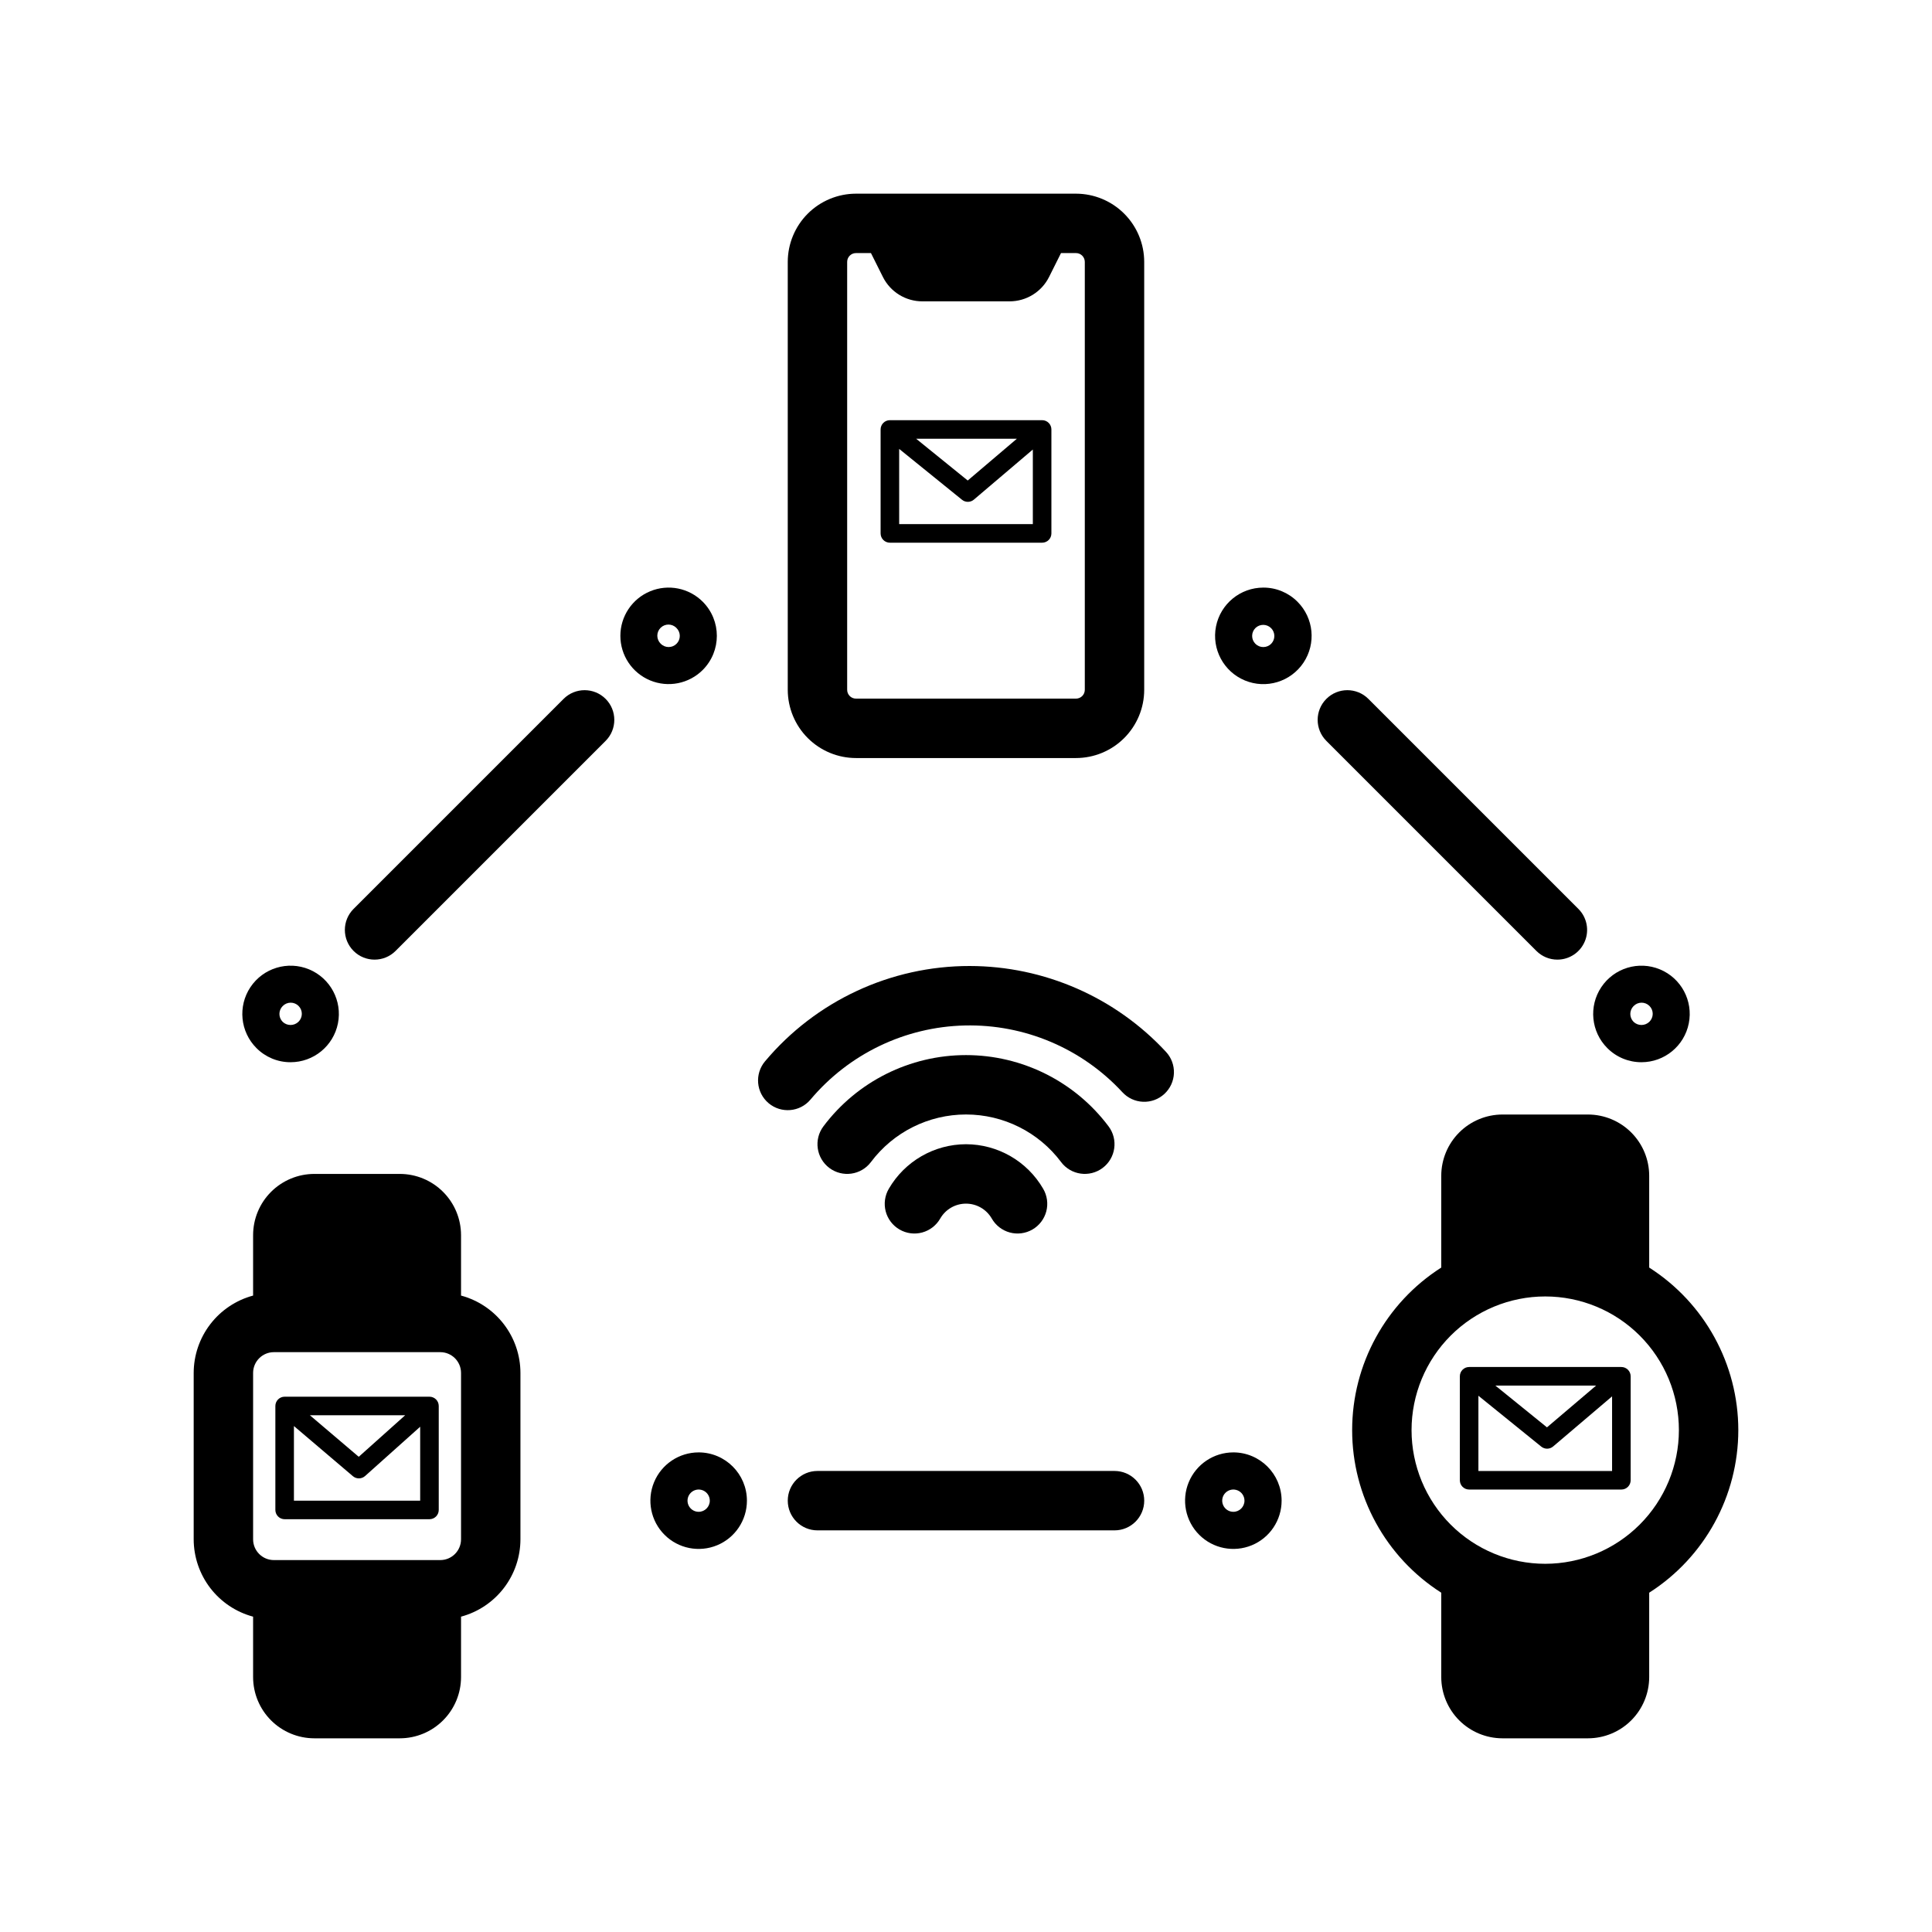 <?xml version="1.0" encoding="UTF-8"?>
<!-- Uploaded to: ICON Repo, www.svgrepo.com, Generator: ICON Repo Mixer Tools -->
<svg fill="#000000" width="800px" height="800px" version="1.1" viewBox="144 144 512 512" xmlns="http://www.w3.org/2000/svg">
 <g>
  <path d="m400 447.23c-8.434 0.016-16.219 4.512-20.453 11.801-1.062 1.809-1.359 3.969-0.828 5.996 0.535 2.027 1.855 3.758 3.672 4.809 1.816 1.051 3.977 1.336 6 0.785 2.023-0.547 3.746-1.883 4.785-3.703 1.406-2.441 4.008-3.941 6.824-3.941 2.812 0 5.414 1.5 6.824 3.941 1.035 1.82 2.758 3.156 4.781 3.703 2.027 0.551 4.184 0.266 6-0.785 1.816-1.051 3.137-2.781 3.672-4.809s0.234-4.188-0.828-5.996c-4.231-7.289-12.02-11.785-20.449-11.801z"/>
  <path d="m425.19 451.95c2.613 3.477 7.547 4.176 11.023 1.566 3.477-2.613 4.176-7.547 1.566-11.023-8.922-11.887-22.918-18.883-37.781-18.883-14.863 0-28.863 6.996-37.785 18.883-2.609 3.481-1.906 8.414 1.57 11.027 3.481 2.609 8.414 1.91 11.027-1.57 5.945-7.93 15.281-12.602 25.195-12.602 9.91 0 19.246 4.672 25.191 12.602z"/>
  <path d="m400.98 400c-20.93-0.02-40.789 9.234-54.242 25.266-2.797 3.328-2.371 8.293 0.957 11.094 3.328 2.797 8.293 2.367 11.09-0.957 10.18-12.113 25.07-19.27 40.887-19.641 15.816-0.375 31.031 6.066 41.77 17.684 1.418 1.539 3.387 2.453 5.477 2.535 2.09 0.086 4.125-0.664 5.66-2.086 1.535-1.418 2.445-3.391 2.523-5.481 0.078-2.09-0.676-4.125-2.098-5.656-13.426-14.484-32.273-22.73-52.023-22.758z"/>
  <path d="m370.84 344.89h58.309c4.793-0.004 9.391-1.91 12.777-5.301 3.391-3.391 5.297-7.984 5.301-12.777v-113.41c-0.004-4.793-1.91-9.387-5.301-12.777-3.387-3.387-7.984-5.293-12.777-5.301h-58.309c-4.793 0.008-9.387 1.914-12.777 5.301-3.387 3.391-5.293 7.984-5.301 12.777v113.41c0.008 4.793 1.914 9.387 5.301 12.777 3.391 3.391 7.984 5.297 12.777 5.301zm-2.332-131.49c0-1.285 1.043-2.332 2.332-2.332h3.973l3.148 6.297c1.98 3.992 6.055 6.512 10.508 6.496h23.051c4.453 0.012 8.527-2.504 10.508-6.496l3.148-6.297h3.977c1.285 0 2.328 1.047 2.332 2.332v113.41c-0.004 1.289-1.047 2.332-2.336 2.332h-58.309c-1.289 0-2.332-1.043-2.332-2.332z"/>
  <path d="m266.18 487.34v-16.016c-0.004-4.301-1.715-8.426-4.758-11.465-3.039-3.043-7.164-4.754-11.465-4.758h-22.66c-4.301 0.004-8.426 1.715-11.469 4.758-3.039 3.039-4.75 7.164-4.754 11.465v16.016c-4.512 1.211-8.496 3.875-11.344 7.582-2.844 3.703-4.391 8.242-4.402 12.914v44.105-0.004c0.012 4.672 1.559 9.211 4.402 12.918 2.848 3.703 6.832 6.367 11.344 7.578v16.016c0.004 4.301 1.715 8.426 4.754 11.465 3.043 3.043 7.168 4.754 11.469 4.758h22.66c4.301-0.004 8.426-1.715 11.465-4.758 3.043-3.039 4.754-7.164 4.758-11.465v-16.016c4.508-1.211 8.496-3.875 11.34-7.578 2.848-3.707 4.394-8.246 4.402-12.918v-44.102c-0.008-4.672-1.555-9.211-4.402-12.914-2.844-3.707-6.832-6.371-11.34-7.582zm0 64.602v-0.004c-0.008 3.035-2.465 5.496-5.5 5.5h-44.105c-3.035-0.004-5.496-2.465-5.5-5.5v-44.102c0.004-3.035 2.465-5.496 5.5-5.5h44.105c3.035 0.004 5.492 2.465 5.5 5.5z"/>
  <path d="m604.67 523c-0.012-17.449-8.914-33.691-23.617-43.082v-24.332c-0.004-4.305-1.715-8.426-4.758-11.469-3.043-3.043-7.164-4.754-11.469-4.758h-22.652c-4.301 0.004-8.426 1.715-11.469 4.758-3.039 3.043-4.75 7.164-4.758 11.469v24.332c-14.711 9.387-23.613 25.629-23.613 43.082 0 17.449 8.902 33.695 23.613 43.082v22.363c0.008 4.301 1.719 8.426 4.758 11.469 3.043 3.043 7.168 4.754 11.469 4.758h22.652c4.305-0.004 8.426-1.715 11.469-4.758 3.043-3.043 4.754-7.168 4.758-11.469v-22.363c14.703-9.395 23.605-25.633 23.617-43.082zm-51.168 35.426v-0.004c-9.395 0-18.406-3.731-25.051-10.375-6.641-6.644-10.375-15.652-10.375-25.047s3.734-18.406 10.375-25.051c6.644-6.641 15.656-10.375 25.051-10.375 9.395 0 18.406 3.734 25.047 10.375 6.644 6.644 10.375 15.656 10.375 25.051-0.008 9.391-3.746 18.395-10.387 25.035-6.641 6.641-15.645 10.379-25.035 10.387z"/>
  <path d="m573.68 506.27h-40.344c-1.359 0-2.461 1.102-2.461 2.461v27.551c0 0.652 0.258 1.281 0.719 1.742 0.465 0.461 1.09 0.719 1.742 0.719h40.344c0.652 0 1.277-0.258 1.738-0.719 0.461-0.461 0.723-1.09 0.723-1.742v-27.551c0-0.652-0.262-1.277-0.723-1.738-0.461-0.461-1.086-0.723-1.738-0.723zm-6.691 4.922-13.027 11.07-13.676-11.07zm-31.195 22.633v-19.938l16.656 13.48c0.922 0.746 2.242 0.73 3.144-0.035l15.625-13.281v19.773z"/>
  <path d="m379.83 287.82h40.344c0.652 0 1.277-0.258 1.738-0.719 0.461-0.461 0.719-1.086 0.719-1.738v-27.555c0-0.652-0.258-1.277-0.719-1.738-0.461-0.461-1.086-0.719-1.738-0.719h-40.344c-1.359 0-2.461 1.102-2.461 2.457v27.555c0 0.652 0.258 1.277 0.719 1.738 0.461 0.461 1.09 0.719 1.742 0.719zm2.461-4.922-0.004-19.934 16.656 13.48c0.922 0.746 2.242 0.73 3.141-0.035l15.629-13.281v19.773zm4.488-22.633 26.703 0.004-13.027 11.07z"/>
  <path d="m257.81 514.14h-38.375c-1.359 0-2.461 1.102-2.461 2.457v27.555c0 0.652 0.262 1.277 0.723 1.738 0.461 0.461 1.086 0.719 1.738 0.719h38.375c0.652 0 1.281-0.258 1.742-0.719 0.461-0.461 0.719-1.086 0.719-1.738v-27.555c0-0.652-0.258-1.277-0.719-1.738-0.461-0.461-1.09-0.719-1.742-0.719zm-6.438 4.922-12.301 11.004-12.945-11.008zm-29.477 22.629v-19.773l15.625 13.285c0.938 0.797 2.32 0.777 3.234-0.043l14.598-13.059v19.59z"/>
  <path d="m439.36 533.82h-78.723c-4.348 0-7.871 3.523-7.871 7.871 0 4.348 3.523 7.871 7.871 7.871h78.723c4.348 0 7.871-3.523 7.871-7.871 0-4.348-3.523-7.871-7.871-7.871z"/>
  <path d="m329.15 528.9c-5.172 0-9.836 3.117-11.816 7.898-1.98 4.777-0.887 10.281 2.773 13.941 3.656 3.656 9.16 4.75 13.941 2.769 4.777-1.977 7.894-6.644 7.894-11.816-0.008-7.062-5.731-12.785-12.793-12.793zm0 15.742v0.004c-1.191 0-2.269-0.723-2.727-1.824-0.457-1.102-0.203-2.371 0.641-3.215 0.844-0.848 2.113-1.098 3.219-0.641 1.102 0.457 1.82 1.531 1.82 2.727 0 1.629-1.32 2.953-2.953 2.953z"/>
  <path d="m470.85 528.9c-5.176 0-9.84 3.117-11.82 7.898-1.98 4.777-0.883 10.281 2.773 13.941 3.66 3.656 9.16 4.75 13.941 2.769 4.781-1.977 7.898-6.644 7.898-11.816-0.012-7.062-5.734-12.785-12.793-12.793zm0 15.742v0.004c-1.195 0-2.269-0.723-2.727-1.824-0.457-1.102-0.207-2.371 0.637-3.215 0.848-0.848 2.117-1.098 3.219-0.641 1.102 0.457 1.82 1.531 1.82 2.727 0 1.629-1.32 2.953-2.949 2.953z"/>
  <path d="m293.36 329.21-55.664 55.664c-3.074 3.074-3.074 8.059 0 11.133 3.074 3.074 8.059 3.074 11.133 0l55.664-55.664c3.074-3.074 3.074-8.059 0-11.133-3.074-3.074-8.059-3.074-11.133 0z"/>
  <path d="m221 425.5c6.102 0.004 11.359-4.305 12.555-10.289 1.195-5.984-2.008-11.98-7.644-14.32-5.637-2.336-12.141-0.367-15.535 4.703-3.391 5.074-2.731 11.836 1.586 16.156 2.391 2.406 5.644 3.758 9.039 3.75zm-2.086-14.879c0.551-0.57 1.305-0.895 2.098-0.902 0.793-0.008 1.551 0.305 2.113 0.867 0.559 0.559 0.871 1.32 0.863 2.109-0.008 0.793-0.332 1.551-0.902 2.102-1.168 1.113-3.004 1.113-4.172 0-1.152-1.156-1.152-3.023 0-4.176z"/>
  <path d="m330.23 321.55c4.988-5 4.988-13.094 0-18.09-3.66-3.656-9.156-4.746-13.934-2.766-4.777 1.977-7.891 6.641-7.891 11.809 0 5.172 3.113 9.832 7.891 11.812 4.777 1.98 10.273 0.891 13.934-2.766zm-11.133-6.957c-0.57-0.551-0.895-1.309-0.902-2.098-0.008-0.793 0.305-1.555 0.863-2.113 0.559-0.562 1.32-0.871 2.113-0.867 0.793 0.008 1.547 0.332 2.098 0.902 0.562 0.551 0.879 1.305 0.883 2.094 0.004 0.785-0.309 1.543-0.867 2.098-0.555 0.559-1.312 0.867-2.098 0.863-0.789-0.004-1.539-0.32-2.094-0.879z"/>
  <path d="m556.73 398.31c3.184 0 6.055-1.918 7.273-4.859 1.219-2.941 0.543-6.328-1.707-8.578l-55.664-55.664c-3.074-3.074-8.059-3.074-11.133 0-3.074 3.074-3.074 8.059 0 11.133l55.664 55.664c1.477 1.48 3.477 2.309 5.566 2.305z"/>
  <path d="m579 425.5c6.102 0 11.355-4.312 12.547-10.297s-2.012-11.977-7.652-14.312c-5.637-2.336-12.141-0.363-15.531 4.711-3.391 5.074-2.723 11.836 1.59 16.152 2.394 2.406 5.652 3.754 9.047 3.746zm-2.09-14.879h0.004c0.547-0.57 1.305-0.895 2.098-0.902 0.789-0.008 1.551 0.305 2.113 0.867 0.559 0.559 0.871 1.32 0.863 2.109-0.008 0.793-0.332 1.551-0.902 2.102-1.168 1.113-3.004 1.113-4.172 0-1.152-1.156-1.152-3.023 0-4.176z"/>
  <path d="m478.8 299.72c-6.102 0-11.355 4.309-12.547 10.293-1.188 5.988 2.016 11.98 7.652 14.316 5.637 2.336 12.141 0.363 15.531-4.711 3.391-5.074 2.727-11.836-1.59-16.152-2.394-2.406-5.652-3.758-9.047-3.746zm2.09 14.879c-0.555 0.559-1.305 0.875-2.094 0.879-0.785 0.004-1.543-0.305-2.098-0.863-0.559-0.555-0.871-1.312-0.867-2.098 0.004-0.789 0.32-1.543 0.883-2.094 1.156-1.117 3-1.102 4.137 0.035 1.141 1.141 1.156 2.981 0.035 4.141z"/>
 </g>
</svg>